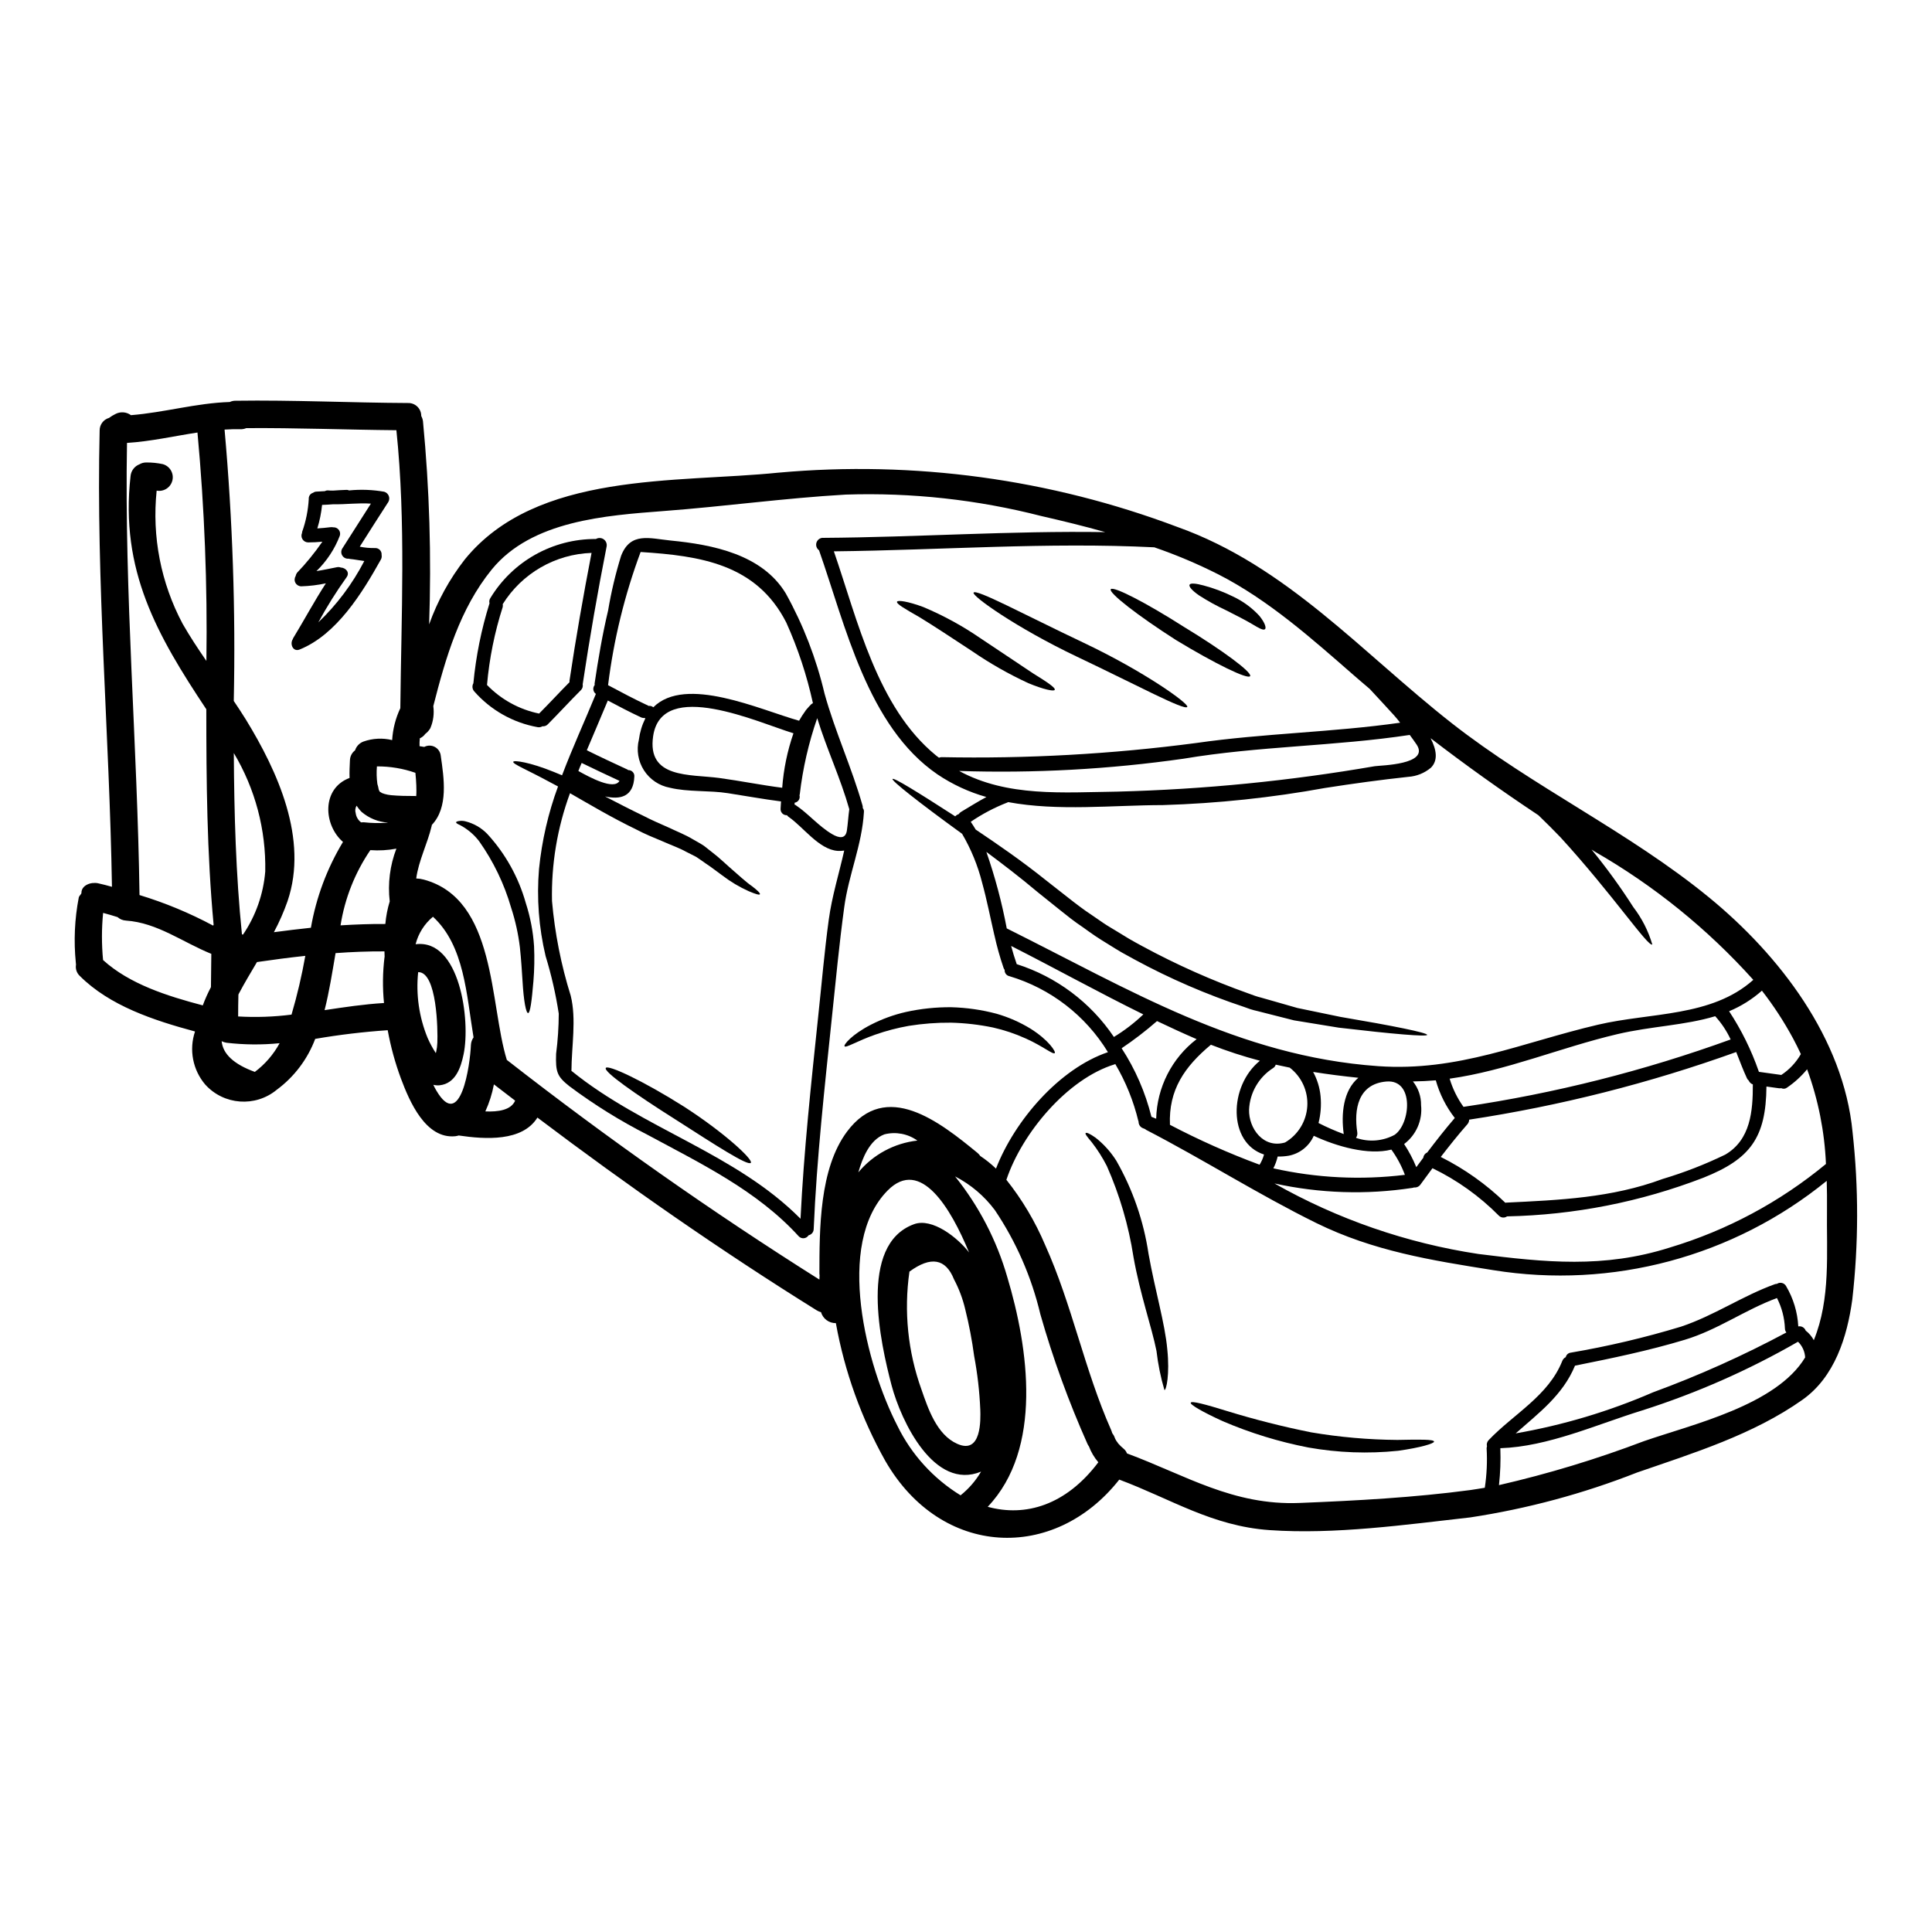 <?xml version="1.0" encoding="UTF-8"?>
<!-- Uploaded to: SVG Repo, www.svgrepo.com, Generator: SVG Repo Mixer Tools -->
<svg fill="#000000" width="800px" height="800px" version="1.1" viewBox="144 144 512 512" xmlns="http://www.w3.org/2000/svg">
 <g>
  <path d="m244.36 353.23c0.316 0.605 0.047 0.363 0.395 0.652 0.16 0.066 0.305 0.156 0.438 0.27 0.168 0.047 0.676 0.238 0.676 0.238 0.578 0.172 1.168 0.285 1.77 0.34 2.086 0.195 4.215 0.219 6.324 0.219 0.117 0 0.215 0.023 0.34 0.023 0.094-1.066 0.023-2.203 0.023-2.832-0.047-1.113-0.121-2.227-0.242-3.34h-0.004c-3.273-1.148-6.723-1.719-10.195-1.699-0.129 1.551-0.09 3.109 0.121 4.648 0.156 0.484 0.277 0.98 0.355 1.48zm195.95 173.28c0.465 0.531 0.977 1.027 1.527 1.473 0.371 0.316 0.652 0.723 0.82 1.184 15.598 5.789 28.094 13.855 45.805 13.129 15.016-0.605 30.309-1.43 45.195-3.418 1.281-0.168 2.543-0.414 3.824-0.605h0.004c0.523-3.453 0.684-6.949 0.484-10.438 0.004-0.184 0.039-0.363 0.098-0.535-0.152-0.586 0.012-1.211 0.434-1.645 6.59-6.926 15.844-11.723 19.523-21 0.164-0.438 0.496-0.793 0.918-0.996 0.137-0.617 0.637-1.086 1.262-1.18 9.895-1.684 19.676-3.988 29.281-6.902 8.793-2.934 16.25-8.141 24.898-11.262h0.004c0.164-0.047 0.336-0.074 0.508-0.074 0.398-0.27 0.891-0.355 1.355-0.238 0.469 0.113 0.863 0.422 1.09 0.844 1.914 3.242 3.019 6.898 3.223 10.66h0.023c0.828-0.145 1.645 0.32 1.938 1.113 0.887 0.688 1.621 1.555 2.156 2.543 4.508-11.066 3.344-23.062 3.492-34.93 0.023-2.473 0-4.891-0.074-7.289h-0.004c-24.723 20.121-56.863 28.73-88.336 23.664-16.492-2.617-31.75-5.039-46.938-12.496-15.383-7.582-29.867-16.812-45.078-24.684-0.105-0.059-0.203-0.133-0.289-0.219-0.156-0.074-0.32-0.141-0.484-0.195-0.758-0.254-1.258-0.973-1.234-1.77 0-0.047-0.023-0.07-0.051-0.117-1.281-5.328-3.348-10.438-6.129-15.156-0.047 0.027-0.07 0.051-0.117 0.074-12.617 3.848-24.586 18.285-28.703 30.52 0 0.023-0.027 0.047-0.051 0.07 4.203 5.277 7.668 11.105 10.297 17.32 7.144 15.84 10.387 33.012 17.488 49.023 0.109 0.254 0.195 0.516 0.266 0.785 0.305 0.387 0.543 0.82 0.703 1.285 0.02 0.059 0.043 0.113 0.07 0.168 0.02 0.02 0.027 0.047 0.023 0.074 0.121 0.215 0.242 0.395 0.34 0.605 0.164 0.188 0.312 0.395 0.438 0.613zm194.64-82.5h-0.004c1.637 14.762 1.609 29.664-0.074 44.422-1.355 9.84-4.648 20.492-13.227 26.543-13.055 9.23-28.945 14.121-43.887 19.285l0.004 0.004c-14.215 5.586-29.008 9.566-44.109 11.863-17.223 1.938-35.871 4.578-53.215 3.367-15.211-1.062-26.137-8.266-39.82-13.383-17.266 21.918-47.23 20.66-61.98-4.922v0.004c-6.383-11.367-10.82-23.723-13.125-36.551-1.816 0.031-3.43-1.16-3.938-2.906-0.375-0.09-0.734-0.238-1.066-0.438-25.336-15.77-50.164-33.062-74.09-51.129-4 6.414-13.777 5.785-20.859 4.746l-0.004 0.004c-0.293 0.086-0.594 0.152-0.895 0.191-7.894 0.789-12.16-9.277-14.41-15.285-1.543-4.168-2.715-8.461-3.512-12.832 0 0-0.027 0-0.027 0.023-6.43 0.438-12.832 1.203-19.18 2.297-2.027 5.387-5.57 10.074-10.199 13.492-5.668 4.676-14.012 4.066-18.941-1.383-3.312-3.887-4.344-9.227-2.711-14.07-10.973-2.957-22.625-6.805-30.543-14.73v0.004c-0.812-0.766-1.188-1.883-0.996-2.981-0.027-0.168-0.043-0.336-0.047-0.508-0.586-5.781-0.32-11.617 0.785-17.32 0.145-0.484 0.699-0.871 0.699-1.18v-0.023c0-1.988 2.449-2.934 4.383-2.543 1.281 0.266 2.449 0.602 3.707 0.941-0.668-40.344-4.231-80.598-3.262-120.95-0.004-1.535 1.012-2.887 2.484-3.312 0.539-0.398 1.113-0.75 1.719-1.043 1.312-0.684 2.902-0.559 4.094 0.316 8.816-0.699 17.344-3.219 26.184-3.488 0.484-0.23 1.016-0.348 1.551-0.336 15.234-0.219 30.469 0.531 45.703 0.605 0.926-0.023 1.82 0.328 2.477 0.977 0.656 0.648 1.023 1.535 1.012 2.457 0.238 0.438 0.395 0.914 0.461 1.406 1.719 17.887 2.266 35.863 1.633 53.816 2.211-6.199 5.398-12.004 9.445-17.195 19.039-23.422 56.047-20.227 83.176-23.012l0.004 0.004c35.852-3.238 71.969 1.68 105.65 14.383 28.992 10.32 49.07 33.457 72.688 51.98 21.648 16.98 46.941 28.777 68.23 46.211 18.602 15.234 35.656 37.348 38.027 62.176zm-7.055 8.453c-0.359-8.57-2.043-17.039-4.992-25.094-1.527 1.855-3.312 3.488-5.301 4.844-0.441 0.352-1.047 0.414-1.551 0.168-0.25 0.047-0.504 0.047-0.754 0l-3.172-0.438c-0.121 13.539-4.238 19.207-16.734 24.176-16.609 6.41-34.207 9.871-52.008 10.234-0.672 0.484-1.598 0.398-2.176-0.195-5.106-5.16-11.051-9.41-17.586-12.57-1.066 1.43-2.106 2.883-3.172 4.309v0.004c-0.383 0.559-1.047 0.863-1.723 0.785-0.145 0.07-0.301 0.109-0.457 0.121-12.145 1.863-24.531 1.461-36.527-1.18 16.723 9.48 35.043 15.816 54.047 18.691 17.777 2.227 33.207 3.848 50.695-1.695h0.004c15.145-4.543 29.223-12.078 41.406-22.16zm-5.512 51.273c-0.082-1.574-0.758-3.062-1.891-4.164-13.059 7.523-26.887 13.617-41.246 18.191-12.062 3.707-24.945 9.617-37.641 10.027v0.023c0.121 3.258 0 6.519-0.363 9.762 13.055-3 25.891-6.894 38.414-11.652 12.812-4.453 35.062-9.492 42.727-22.188zm-1.137-80.391c-0.656-1.406-1.336-2.809-2.086-4.191v0.004c-2.391-4.43-5.144-8.648-8.234-12.621-2.578 2.285-5.516 4.129-8.695 5.453 3.262 4.961 5.898 10.305 7.848 15.914 0.023 0.047 0.023 0.094 0.047 0.145 1.969 0.266 3.938 0.531 5.934 0.824h0.004c2.137-1.41 3.91-3.301 5.176-5.523zm-3.828 73.777-0.004 0.004c-0.258-0.305-0.398-0.691-0.391-1.09-0.113-2.805-0.832-5.547-2.109-8.043-8.477 3.125-15.691 8.43-24.438 11.066-9.57 2.887-19.285 4.891-29.086 6.856-3.223 7.824-9.668 12.594-15.719 17.949h-0.004c12.512-2.172 24.727-5.82 36.379-10.875 12.145-4.453 23.961-9.758 35.359-15.863zm-16.188-47.145c6.691-3.938 7.312-11.527 7.289-18.602-0.492-0.168-0.891-0.539-1.09-1.02-0.211-0.164-0.375-0.383-0.484-0.629-1.043-2.25-1.914-4.602-2.832-6.926-22.957 8.254-46.66 14.258-70.773 17.922-0.004 0.434-0.16 0.852-0.438 1.184-2.473 2.809-4.797 5.738-7.086 8.695 6.293 3.156 12.07 7.258 17.125 12.156 0.051-0.031 0.109-0.047 0.172-0.047 14.168-0.68 28.023-1.258 41.512-6.273 5.699-1.703 11.254-3.863 16.605-6.461zm1.406-30.52c-1.047-2.246-2.426-4.32-4.094-6.152-8.07 2.449-16.926 2.641-25.895 4.746-15.137 3.562-29.379 9.691-44.477 11.809 0.805 2.68 2.047 5.207 3.68 7.481 0.023 0 0.047-0.027 0.074-0.027 24.109-3.555 47.801-9.535 70.711-17.844zm6.008-15.793-0.004 0.004c-12.121-13.496-26.312-24.977-42.047-34.008-0.27-0.191-0.535-0.363-0.824-0.531h0.004c3.984 4.867 7.68 9.961 11.066 15.258 2.277 2.965 3.984 6.324 5.039 9.91-1.113 0.746-10.535-13.324-24.344-28.414-1.969-2.059-3.938-3.996-5.836-5.836-9.809-6.516-19.285-13.273-28.578-20.418 1.598 3.098 2.012 5.883 0.094 7.82h-0.004c-1.699 1.434-3.812 2.281-6.031 2.426-7.336 0.789-14.605 1.789-21.918 2.93v-0.004c-14.219 2.594-28.617 4.117-43.062 4.555-13.383 0.023-27.758 1.672-41.031-0.789-0.07 0.023-0.094 0.074-0.191 0.098l-0.004 0.004c-3.422 1.332-6.68 3.047-9.715 5.117 0.461 0.68 0.898 1.359 1.312 2.059 5.617 3.777 12.059 8.164 18.816 13.59l5.769 4.519c1.969 1.551 4.019 3.125 6.129 4.508 1.039 0.723 2.106 1.453 3.172 2.18 1.066 0.727 2.227 1.379 3.367 2.082 1.137 0.703 2.25 1.383 3.418 2.082 1.164 0.699 2.363 1.309 3.543 1.969h-0.004c9.039 4.891 18.441 9.078 28.125 12.523l1.672 0.605c0.516 0.18 1.043 0.332 1.574 0.461 1.117 0.316 2.231 0.629 3.32 0.945 2.176 0.629 4.285 1.23 6.344 1.816 4.094 0.852 7.918 1.621 11.414 2.363 14.168 2.398 22.984 4.191 22.984 4.769-0.094 0.535-8.984-0.215-23.422-1.914-3.633-0.578-7.606-1.234-11.867-1.938-2.059-0.531-4.188-1.066-6.391-1.621-1.117-0.27-2.231-0.559-3.344-0.852-0.629-0.168-1.016-0.215-1.816-0.484l-1.695-0.605c-9.961-3.305-19.617-7.477-28.848-12.477-1.234-0.676-2.449-1.332-3.656-2.012-1.207-0.68-2.363-1.453-3.516-2.152-1.152-0.699-2.32-1.43-3.438-2.18-1.113-0.75-2.203-1.551-3.293-2.328-2.227-1.477-4.215-3.074-6.176-4.648-1.961-1.574-3.879-3.125-5.766-4.629-4.746-3.996-9.324-7.477-13.586-10.656v0.004c2.301 6.613 4.106 13.391 5.402 20.27 32.387 16.137 61.379 33.887 98.398 36.504 21.254 1.5 38.074-6.25 58.254-10.973 13.992-3.289 30.129-2.004 41.184-11.887zm-86.426 45.766c2.363-3.121 4.769-6.199 7.316-9.156v0.004c-2.309-2.969-4.019-6.359-5.035-9.98-2.012 0.168-4.023 0.27-6.059 0.293 1.434 1.781 2.195 4.012 2.156 6.297 0.418 3.981-1.285 7.887-4.488 10.293 1.27 1.934 2.352 3.984 3.227 6.129 0.605-0.848 1.234-1.695 1.867-2.519h-0.004c0.062-0.605 0.453-1.129 1.02-1.359zm-13.879-102.38c1.621-0.242 14.508-0.395 11.121-5.668-0.582-0.898-1.234-1.742-1.867-2.617-19.789 3.004-40.09 2.957-59.926 6.297-19.695 2.809-39.598 3.898-59.484 3.25 12.789 6.949 27.465 5.668 42.145 5.473v-0.004c22.805-0.594 45.535-2.844 68.012-6.731zm5.254 97.684c4.215-2.887 5.258-14.73-2.176-14.121-7.559 0.629-8.66 7.434-7.727 13.465 0.082 0.512-0.039 1.035-0.34 1.457 3.371 1.199 7.098 0.906 10.246-0.801zm1.457-109.21c-0.512-0.652-1.02-1.309-1.574-1.914-2.133-2.363-4.328-4.699-6.496-7.047-1.355-1.18-2.711-2.277-4.043-3.465-11.242-9.812-22.719-20.074-36.113-26.91l0.004 0.004c-5.473-2.766-11.125-5.156-16.926-7.148-28.387-1.406-56.508 0.75-84.918 1.066 6.32 18.336 11.48 41.328 27.031 54.062 0.266 0.242 0.555 0.395 0.824 0.629 0.219-0.098 0.457-0.148 0.699-0.148 22.551 0.449 45.105-0.805 67.469-3.75 17.855-2.57 36.211-2.832 54.043-5.379zm1.258 119.82h0.004c-0.891-2.383-2.098-4.633-3.586-6.691-6.129 1.574-14.531-0.848-20.566-3.656-1.211 2.742-3.691 4.715-6.637 5.281-0.965 0.164-1.945 0.234-2.926 0.215-0.254 1.086-0.637 2.137-1.145 3.125 11.434 2.57 23.227 3.152 34.859 1.727zm-16.203-10.805c-0.727-5.301-0.168-11.504 3.871-14.918-4.043-0.414-8.043-0.922-11.988-1.551h0.004c1.082 1.977 1.75 4.148 1.969 6.391 0.23 2.398 0.051 4.816-0.539 7.148 2.168 1.109 4.402 2.086 6.684 2.93zm-15.551 2.227c3.438-2.019 5.644-5.609 5.891-9.586 0.25-3.977-1.496-7.816-4.652-10.246-1.234-0.242-2.473-0.508-3.707-0.789-0.121 0.387-0.379 0.715-0.727 0.922-3.777 2.418-6.141 6.519-6.344 10.996-0.121 4.977 3.801 10.398 9.539 8.703zm-6.758 5.902v0.004c0.527-0.844 0.926-1.758 1.184-2.715-9.594-3.078-9.375-18.145-1.09-24.852h-0.004c-4.406-1.16-8.742-2.578-12.988-4.238-7.023 5.859-11.238 12.012-10.848 21.219 7.684 4.027 15.613 7.559 23.746 10.57zm-16.664-33.277c-3.543-1.527-7.047-3.148-10.508-4.797-2.969 2.598-6.102 5.004-9.379 7.203 3.629 5.57 6.297 11.711 7.898 18.164 0.395 0.168 0.852 0.34 1.258 0.512 0.203-8.293 4.148-16.051 10.73-21.098zm-21.941-0.582h-0.004c2.812-1.703 5.43-3.711 7.805-5.984-11.809-5.812-23.301-12.184-35.031-18.141 0.438 1.621 0.922 3.219 1.48 4.816v0.004c10.512 3.344 19.586 10.141 25.746 19.289zm-77.145-132.27c25.07-0.168 49.895-1.914 74.867-1.523-5.668-1.598-11.359-2.981-16.957-4.262h-0.004c-16.922-4.344-34.375-6.258-51.836-5.684-16.105 0.922-32.117 3.148-48.199 4.356-15.352 1.18-35.031 2.519-45.605 15.504-8.477 10.438-12.203 23.371-15.48 36.184h-0.004c0.277 1.992 0.008 4.019-0.785 5.867-0.336 0.582-0.789 1.094-1.332 1.5-0.367 0.516-0.867 0.926-1.453 1.18-0.074 0.691-0.098 1.387-0.074 2.082 0.414 0.07 0.789 0.145 1.211 0.191h0.051c0.879-0.461 1.934-0.449 2.809 0.023 0.871 0.473 1.453 1.348 1.551 2.34 0.848 5.934 2.059 13.66-2.363 18.309-0.023 0.098-0.023 0.168-0.047 0.27-1.09 4.648-3.465 9.203-4.094 13.926h0.004c0.664 0.02 1.324 0.117 1.965 0.289 19.305 5.16 17.441 32.941 22.043 47.793 26.621 20.777 54.27 40.211 82.836 58.219 0-0.34 0.023-0.699 0.047-1.043h0.004c-0.031-0.184-0.047-0.367-0.051-0.555 0.023-11.723-0.047-27.781 7.336-37.641 10.344-13.809 24.535-2.566 34.59 5.691l0.004 0.004c0.266 0.23 0.5 0.496 0.699 0.785 1.484 0.988 2.879 2.109 4.168 3.344 4.918-12.691 16.734-26.473 29.668-30.855-5.91-9.699-15.203-16.871-26.082-20.129-0.793-0.145-1.352-0.867-1.289-1.672-0.117-0.156-0.215-0.328-0.285-0.508-0.973-2.84-1.781-5.731-2.426-8.66-0.027-0.055-0.043-0.109-0.047-0.168-1.066-4.602-1.969-9.277-3.223-13.809-1.148-4.539-2.934-8.887-5.301-12.922-11.727-8.5-18.746-14.094-18.434-14.531 0.316-0.438 6.516 3.391 16.613 9.906 0.25-0.273 0.566-0.477 0.922-0.582 0.16-0.25 0.375-0.457 0.629-0.605 2.227-1.332 4.434-2.711 6.711-3.938-4.609-1.297-8.984-3.32-12.961-5.996-18.551-12.691-24.402-39.531-31.391-59.391-0.637-0.453-0.914-1.262-0.688-2.008 0.227-0.75 0.902-1.27 1.684-1.297zm73.027 244.98c-1.07-1.25-1.914-2.672-2.496-4.211-0.156-0.211-0.289-0.441-0.395-0.68-4.965-11.133-9.133-22.602-12.473-34.324-2.324-9.844-6.402-19.188-12.043-27.586-2.789-3.75-6.402-6.816-10.559-8.957 6.328 7.883 11.031 16.949 13.832 26.664 5.668 18.918 9.445 45.512-5.184 60.891 9.984 2.738 20.715-0.387 29.316-11.797zm-37.391-4.891c6.469 2.91 6.199-6.414 6.102-9.18h-0.004c-0.203-4.731-0.746-9.441-1.621-14.094-0.559-4.168-1.344-8.301-2.363-12.379-0.648-2.766-1.652-5.434-2.981-7.945-2.203-5.512-6.141-6.188-11.809-2.035h0.004c-1.508 10.512-0.414 21.23 3.18 31.223 1.781 5.133 4.059 11.988 9.484 14.41zm6.32 7.363c-12.426 5.137-21.195-13.348-23.715-22.828-2.93-11.145-8.887-37.301 5.902-42.727 4.891-1.82 11.676 3.633 14.625 7.477-4.816-11.676-12.836-25.238-21.555-16.445-14.098 14.219-5.598 46.551 2.566 62.395v0.004c3.723 7.598 9.527 13.98 16.738 18.406 2.18-1.742 4.019-3.871 5.43-6.281zm-16.887-87.73c-2.531-1.812-5.731-2.414-8.746-1.645-3.938 1.477-5.836 6.344-6.902 10.078h-0.004c3.93-4.731 9.539-7.754 15.652-8.434zm-106.6-10.582-5.621-4.309v-0.004c-0.465 2.473-1.23 4.879-2.273 7.168 3.394 0.148 6.828-0.336 7.894-2.856zm-11.723-14.727h0.004c0.031-0.73 0.273-1.438 0.699-2.035-1.891-11.336-2.398-24.27-10.754-31.973-2.266 1.883-3.879 4.434-4.602 7.289 11.746-1.5 14.602 20.199 12.715 29.184-0.746 3.586-2.152 7.703-6.297 8.188v0.004c-0.578 0.059-1.16 0.016-1.723-0.125 0.242 0.488 0.488 1.02 0.789 1.504 6.453 11 8.973-6.828 9.172-12.035zm-8.891-0.605c0.145-3.172-0.047-18.844-5.086-18.723h0.004c-0.621 5.922 0.238 11.902 2.492 17.41 0.617 1.406 1.348 2.762 2.184 4.047 0.023-0.121 0.07-0.215 0.094-0.316v0.004c0.176-0.797 0.281-1.605 0.312-2.422zm-9.809-88.676c0.242-24.586 1.504-49.168-1.043-73.66-13.273-0.117-26.543-0.652-39.793-0.555v0.004c-0.504 0.211-1.047 0.312-1.598 0.289-1.406-0.023-2.785 0-4.144 0.094 2.133 23.91 2.945 47.918 2.438 71.918 1.09 1.621 2.152 3.219 3.172 4.867 8.426 13.734 16.664 31.727 11.09 48.148h0.004c-0.996 2.848-2.211 5.609-3.633 8.266 3.273-0.438 6.543-0.832 9.809-1.18 1.398-8.043 4.281-15.754 8.5-22.742-5.207-4.508-5.715-14.168 1.746-16.957-0.051-1.574 0.023-3.148 0.094-4.602h0.004c0.004-1.066 0.504-2.07 1.355-2.711 0.344-1.07 1.156-1.926 2.203-2.324 2.453-0.875 5.102-1.012 7.629-0.395 0.176-2.934 0.914-5.805 2.168-8.461zm-2.812 51.203c-0.547-4.731 0.059-9.527 1.766-13.977-2.273 0.43-4.594 0.562-6.902 0.395-4.074 5.981-6.769 12.785-7.894 19.934 3.938-0.238 7.894-0.395 11.871-0.363 0.176-2.031 0.566-4.035 1.16-5.988zm-0.789-20.828c0.121-0.023 0.215-0.023 0.316-0.051-2.559-0.164-4.996-1.148-6.949-2.805-0.516-0.508-0.969-1.07-1.359-1.676-0.355 0.594-0.441 1.309-0.238 1.969 0.129 0.977 0.641 1.855 1.426 2.449 0.234-0.02 0.469-0.027 0.703-0.023 2.016 0.227 4.047 0.27 6.07 0.137zm-0.559 35.605c-0.023-0.512-0.023-1.02-0.047-1.527-4.328-0.023-8.66 0.145-12.957 0.461-0.875 5.117-1.672 10.234-2.91 15.113 5.234-0.789 10.465-1.574 15.742-1.891l0.004 0.004c-0.402-4.047-0.355-8.125 0.137-12.16zm-24.68 15.23 0.004 0.004c1.504-5.121 2.723-10.32 3.656-15.574-4.262 0.457-8.527 1.016-12.812 1.645-1.625 2.754-3.269 5.477-4.797 8.355-0.047 0.074-0.07 0.168-0.121 0.27-0.047 1.914-0.07 3.848-0.07 5.785l-0.004 0.004c4.711 0.273 9.438 0.113 14.117-0.484zm-3.152 7.578c-4.684 0.469-9.402 0.426-14.074-0.121-0.445-0.07-0.883-0.207-1.285-0.414 0.316 3.394 3.223 6.106 8.793 8.141 2.711-2.035 4.949-4.629 6.566-7.606zm-3.805-45.527c0.219-11.031-2.668-21.902-8.332-31.371 0.098 16.059 0.531 32.07 2.156 48.055 0.094 0.031 0.191 0.051 0.289 0.055 3.371-4.981 5.402-10.746 5.887-16.738zm-13.809 14.363c0.031-0.078 0.074-0.152 0.125-0.223-1.766-18.988-1.938-38.051-1.938-57.113-13.055-19.645-22.891-36.816-20.074-61.797v0.004c0.133-1.402 1.047-2.613 2.363-3.125 0.555-0.328 1.195-0.496 1.844-0.48 1.449-0.012 2.894 0.133 4.312 0.434 1.867 0.504 3.008 2.394 2.578 4.281-0.43 1.887-2.273 3.102-4.18 2.746-1.273 12.184 1.125 24.473 6.883 35.289 1.938 3.391 4.094 6.637 6.297 9.84 0.289-20.203-0.5-40.406-2.363-60.527-6.227 0.945-12.379 2.363-18.676 2.754-0.723 39.961 2.754 79.859 3.316 119.82h0.004c6.75 2.055 13.285 4.766 19.508 8.098zm-0.582 16.301c0.051-2.93 0.074-5.859 0.098-8.816-7.559-3.051-14.316-8.266-22.621-8.816l0.004-0.004c-0.828-0.039-1.617-0.363-2.234-0.918-1.281-0.395-2.543-0.789-3.824-1.113v-0.004c-0.406 4.156-0.41 8.34-0.012 12.496 7 6.371 17.027 9.543 26.426 12.016 0.613-1.66 1.34-3.277 2.164-4.844z"/>
  <path d="m524.04 526.03c0.094 0.488-3.516 1.602-9.57 2.449v-0.004c-7.914 0.816-15.902 0.52-23.738-0.871-7.793-1.508-15.398-3.848-22.695-6.977-5.477-2.496-8.695-4.41-8.477-4.891 0.195-0.555 3.828 0.414 9.543 2.18 7.352 2.266 14.816 4.156 22.359 5.668 7.555 1.281 15.199 1.953 22.863 2.012 5.883-0.125 9.617-0.172 9.715 0.434z"/>
  <path d="m477.75 307.21c1.477 1.816 1.891 3.219 1.477 3.543-0.484 0.363-1.645-0.316-3.34-1.332-1.695-1.016-4.164-2.277-6.949-3.684h-0.004c-2.504-1.164-4.922-2.5-7.242-3.996-1.766-1.234-2.688-2.301-2.449-2.785 0.238-0.484 1.648-0.363 3.707 0.195 2.691 0.715 5.305 1.695 7.801 2.93 2.644 1.238 5.023 2.981 7 5.129z"/>
  <path d="m457.77 310.14c10.234 6.203 18.047 12.016 17.535 13.031s-9.348-3.293-19.68-9.57c-10.125-6.469-17.852-12.496-17.266-13.441 0.582-0.941 9.289 3.512 19.41 9.98z"/>
  <path d="m431.22 314.36c16.082 7.629 27.996 16.18 27.418 16.98-0.703 1.039-13.227-5.715-29.215-13.301-16.227-7.727-27.879-16.105-27.418-16.977 0.609-1.113 13.371 5.785 29.215 13.297z"/>
  <path d="m453.34 501.55c0.699 6.691-0.27 10.898-0.75 10.828h-0.004c-0.996-3.391-1.699-6.856-2.106-10.367-1.258-6.32-4.328-14.922-6.106-24.945h0.004c-1.285-8.293-3.656-16.379-7.051-24.055-1.133-2.219-2.469-4.328-3.996-6.297-1.18-1.406-1.844-2.227-1.621-2.445 0.219-0.215 1.137 0.168 2.664 1.258v0.004c2.144 1.695 3.984 3.742 5.449 6.051 4.359 7.625 7.258 15.996 8.547 24.684 1.746 9.777 4.375 18.543 4.969 25.285z"/>
  <path d="m417.15 416.64c4.844 3.055 6.734 6.152 6.371 6.441-0.484 0.461-3.004-1.766-7.754-3.902v0.004c-2.766-1.25-5.656-2.219-8.621-2.883-3.66-0.758-7.379-1.188-11.117-1.281-3.746-0.031-7.488 0.254-11.191 0.844-3.019 0.535-5.992 1.312-8.887 2.328-4.844 1.695-7.801 3.609-8.141 3.078-0.27-0.395 1.867-3.078 7.004-5.719 2.938-1.504 6.055-2.637 9.273-3.367 3.945-0.871 7.977-1.293 12.016-1.258 4.043 0.109 8.059 0.684 11.965 1.719 3.195 0.914 6.25 2.258 9.082 3.996z"/>
  <path d="m417.85 322.5c3.633 2.25 5.902 3.754 5.668 4.309-0.195 0.484-2.91-0.07-7.004-1.766h0.004c-5.188-2.394-10.164-5.223-14.871-8.457-5.512-3.633-10.438-6.875-14.023-9.055-3.731-2.133-6.129-3.512-5.902-4.07 0.215-0.484 2.906-0.098 7.023 1.43l-0.004 0.004c5.305 2.231 10.371 5 15.113 8.266 5.496 3.648 10.41 6.938 13.996 9.34z"/>
  <path d="m360.57 334.32c-2.273 6.547-3.824 13.32-4.625 20.203-0.02 0.07-0.043 0.145-0.074 0.215 0.125 0.438 0.055 0.902-0.191 1.285-0.246 0.379-0.645 0.637-1.09 0.703 0 0.168-0.023 0.34-0.023 0.508 0.086 0.016 0.168 0.047 0.242 0.098 3.438 2.297 6.176 5.668 9.762 7.75 1.742 1.016 3.543 1.359 3.871-1.043 0.27-1.863 0.363-3.727 0.629-5.594-2.324-8.234-5.981-15.938-8.5-24.125zm12.062 23.809 0.004 0.004c0.246 0.293 0.359 0.68 0.312 1.066-0.5 8.742-4.07 16.637-5.223 25.262-1.309 9.617-2.227 19.285-3.242 28.945-1.938 18.695-4.047 37.52-4.844 56.285h-0.004c0 0.805-0.562 1.504-1.352 1.672-0.273 0.445-0.738 0.738-1.262 0.785-0.52 0.047-1.031-0.156-1.379-0.547-10.973-12.035-25.797-19.184-39.891-26.789-7.312-3.715-14.293-8.047-20.863-12.957-3.242-2.57-3.68-3.754-3.512-8.602v0.004c0.453-3.527 0.688-7.074 0.703-10.629-0.793-5.164-1.957-10.266-3.488-15.258-1.801-7.562-2.391-15.363-1.742-23.109 0.75-7.465 2.441-14.805 5.035-21.844-0.789-0.438-1.562-0.848-2.328-1.234-5.785-3.148-9.762-4.723-9.539-5.305 0.168-0.461 4.328 0.074 10.754 2.688 0.703 0.27 1.43 0.582 2.18 0.898 2.688-7.121 5.883-14.074 8.961-21.559l0.004-0.004c-0.367-0.266-0.605-0.668-0.668-1.113-0.059-0.445 0.07-0.898 0.352-1.25-0.02-0.137-0.027-0.273-0.023-0.41 0.969-6.492 2.059-12.957 3.582-19.352v-0.004c0.82-4.898 1.969-9.734 3.441-14.48 2.473-6.394 7.559-4.606 13.129-4.047 11.141 1.09 24.242 3.656 30.516 14.023v0.004c4.629 8.332 8.086 17.266 10.27 26.543 2.809 10.129 7.219 19.621 10.078 29.695 0.059 0.203 0.074 0.414 0.043 0.621zm-4.906 11.285c-0.578 0.09-1.16 0.113-1.742 0.078-4.969-0.34-9.184-6.441-13.031-9.031v-0.004c-0.148-0.121-0.281-0.258-0.395-0.414-0.473 0.027-0.93-0.152-1.254-0.492s-0.484-0.805-0.438-1.273c0.047-0.605 0.07-1.234 0.117-1.891-4.699-0.605-9.348-1.453-14.047-2.18-4.941-0.789-10.582-0.27-15.43-1.453-2.824-0.527-5.301-2.199-6.852-4.613-1.547-2.418-2.031-5.367-1.336-8.152 0.25-1.945 0.824-3.836 1.695-5.594-0.047-0.023-0.07-0.07-0.121-0.121v-0.004c-0.332 0.035-0.664-0.012-0.969-0.145-3.004-1.402-5.934-2.93-8.84-4.481-1.867 4.531-3.777 8.887-5.57 13.18 3.543 1.766 7.168 3.441 10.777 5.117 0.07 0.043 0.133 0.09 0.191 0.145 0.453-0.016 0.891 0.164 1.203 0.492s0.465 0.777 0.422 1.227c-0.219 5.398-3.754 6.152-7.777 5.254 3.195 1.648 6.59 3.418 10.125 5.117 2.328 1.211 4.555 2.156 6.691 3.102 2.227 1.062 4.434 1.914 6.441 3.121 1.043 0.629 1.891 1.02 3.027 1.793 0.824 0.652 1.648 1.281 2.426 1.914 1.547 1.18 2.93 2.543 4.211 3.656 2.519 2.203 4.484 4.023 6.008 5.062 1.48 1.137 2.254 1.891 2.133 2.156-0.121 0.27-1.137-0.023-2.934-0.789v0.004c-2.484-1.113-4.832-2.512-6.996-4.164-1.383-0.973-2.754-2.109-4.434-3.199-0.824-0.578-1.648-1.18-2.519-1.742-0.652-0.363-1.793-0.895-2.664-1.355-1.867-1.043-4.07-1.793-6.273-2.785-2.301-0.945-4.699-1.938-6.949-3.125-6.691-3.242-12.57-6.758-17.562-9.617h-0.004c-3.363 9.145-4.984 18.84-4.769 28.578 0.746 8.52 2.406 16.93 4.961 25.09 1.547 6.25 0.215 13.422 0.191 19.938 0.023 0.023 0.047 0.023 0.094 0.047 18.844 15.285 43.406 21.773 60.613 39.121 0.875-17.879 2.809-35.777 4.676-53.555 0.922-8.578 1.645-17.172 2.809-25.699 0.84-6.199 2.727-12.23 4.094-18.312zm-8.777-38.75c0.148-0.125 0.309-0.23 0.484-0.312-1.602-7.348-3.969-14.508-7.059-21.367-7.918-15.551-22.828-17.68-38.609-18.699h0.004c-4.238 11.391-7.133 23.234-8.625 35.293 3.492 1.867 7.004 3.731 10.586 5.402 0.047 0.023 0.07 0.07 0.117 0.094h0.004c0.461-0.066 0.926 0.066 1.285 0.363 8.551-8.551 28.266 0.656 38.633 3.562 0.48-0.863 1.016-1.699 1.598-2.496 0.121-0.211 0.266-0.41 0.438-0.582 0.371-0.434 0.754-0.871 1.145-1.258zm-7.656 22.105c0.363-4.922 1.367-9.773 2.981-14.438-9.18-2.781-34.879-14.676-37.18 0.727-1.695 11.336 9.738 10.078 17.512 11.117 5.598 0.762 11.078 1.875 16.688 2.594zm-54.02-4.445c3.078 1.715 9.445 5.156 10.898 2.613-3.363-1.551-6.707-3.133-10.023-4.746-0.309 0.703-0.602 1.402-0.875 2.133z"/>
  <path d="m325.25 437.26c10.754 6.926 18.41 14.07 17.73 14.898-0.75 0.918-9.328-4.652-19.938-11.457-10.66-6.734-19.133-12.695-18.5-13.684 0.555-0.949 9.902 3.414 20.707 10.242z"/>
  <path d="m301.93 286.84c0.641-0.379 1.445-0.348 2.055 0.078 0.613 0.43 0.914 1.176 0.777 1.906-2.394 12.133-4.512 24.309-6.344 36.527 0.113 0.555-0.059 1.129-0.461 1.527-2.981 2.977-5.812 6.078-8.793 9.082-0.363 0.379-0.883 0.566-1.406 0.508-0.375 0.23-0.824 0.316-1.258 0.242-6.539-1.168-12.488-4.531-16.859-9.531-0.5-0.594-0.574-1.434-0.191-2.106 0.684-7.18 2.109-14.266 4.262-21.145 0-0.016 0.012-0.023 0.023-0.023-0.133-0.449-0.074-0.934 0.172-1.336 5.91-9.82 16.559-15.797 28.023-15.73zm-7.023 37.66c1.695-11.383 3.684-22.695 5.863-33.98l0.004 0.004c-9.625 0.32-18.453 5.418-23.547 13.586 0.047 0.25 0.047 0.504 0 0.75-2.152 6.711-3.551 13.641-4.164 20.66 3.731 3.863 8.543 6.504 13.805 7.582 2.754-2.754 5.352-5.594 8.07-8.332-0.008-0.094-0.031-0.168-0.031-0.27z"/>
  <path d="m285.53 394.72c0.145 3.109 0.09 6.227-0.168 9.324-0.438 5.207-0.852 8.406-1.406 8.43-0.555 0.023-1.18-3.246-1.477-8.453-0.172-2.59-0.344-5.644-0.703-8.984-0.43-3.57-1.211-7.094-2.328-10.512-1.82-6.285-4.676-12.219-8.449-17.559-1.145-1.504-2.559-2.785-4.168-3.781-0.469-0.293-0.953-0.555-1.453-0.785-0.363-0.191-0.531-0.363-0.508-0.484 0.023-0.121 0.238-0.242 0.652-0.316 0.586-0.113 1.191-0.098 1.77 0.047 2.207 0.543 4.223 1.691 5.812 3.32 4.812 5.219 8.316 11.504 10.234 18.336 1.199 3.703 1.938 7.539 2.191 11.418z"/>
  <path d="m245.83 274.32c0.543 0.164 0.98 0.562 1.191 1.082 0.211 0.523 0.176 1.117-0.102 1.609-2.543 3.938-5.07 7.891-7.582 11.867h0.004c1.32 0.266 2.668 0.387 4.016 0.363 0.488-0.035 0.965 0.148 1.309 0.496 0.34 0.352 0.508 0.832 0.461 1.32 0.086 0.422 0.02 0.859-0.195 1.234-4.918 8.816-11.699 19.859-21.508 23.832-1.766 0.727-2.688-1.453-1.82-2.754h0.004c0.012-0.066 0.031-0.129 0.051-0.191 2.953-4.844 5.617-9.84 8.695-14.582v-0.004c-2.144 0.457-4.324 0.723-6.516 0.789-0.641-0.004-1.227-0.352-1.535-0.906-0.312-0.559-0.297-1.238 0.035-1.781 0.055-0.316 0.18-0.613 0.359-0.875 2.461-2.574 4.715-5.336 6.734-8.266-1.258 0.121-2.519 0.191-3.777 0.191-0.605-0.008-1.168-0.32-1.492-0.836-0.32-0.512-0.363-1.156-0.105-1.707-0.012-0.07-0.012-0.145 0-0.215 1.008-2.816 1.602-5.762 1.766-8.746-0.062-0.75 0.414-1.438 1.141-1.645 0.277-0.211 0.617-0.32 0.969-0.316 0.727-0.027 1.43-0.074 2.156-0.121 0.266-0.148 0.57-0.215 0.871-0.191 0.438 0.039 0.871 0.055 1.309 0.047 1.18-0.074 2.363-0.168 3.543-0.191v-0.004c0.242-0.004 0.484 0.043 0.703 0.148 3.109-0.309 6.242-0.188 9.316 0.352zm-3.543 3.148c-3.316-0.242-6.66 0.238-10 0.168-0.969 0.098-1.969 0.121-2.934 0.168v0.004c-0.211 2.113-0.633 4.199-1.258 6.227 1.141-0.074 2.301-0.168 3.441-0.316v0.004c0.258-0.043 0.527-0.035 0.785 0.023 0.559-0.035 1.102 0.207 1.449 0.645 0.348 0.441 0.457 1.023 0.293 1.559-1.355 3.547-3.473 6.75-6.199 9.395 1.844-0.289 3.633-0.676 5.477-1.039 0.324-0.055 0.66-0.023 0.969 0.094 1.281 0.051 2.496 1.285 1.527 2.594-2.734 3.824-5.234 7.812-7.481 11.941 4.93-4.707 9.047-10.203 12.184-16.254-1.281-0.168-2.543-0.434-3.824-0.555-0.102-0.008-0.199-0.035-0.293-0.074-0.668 0.078-1.324-0.227-1.691-0.789-0.371-0.562-0.387-1.285-0.047-1.863 2.547-3.961 5.062-7.957 7.606-11.93z"/>
 </g>
</svg>